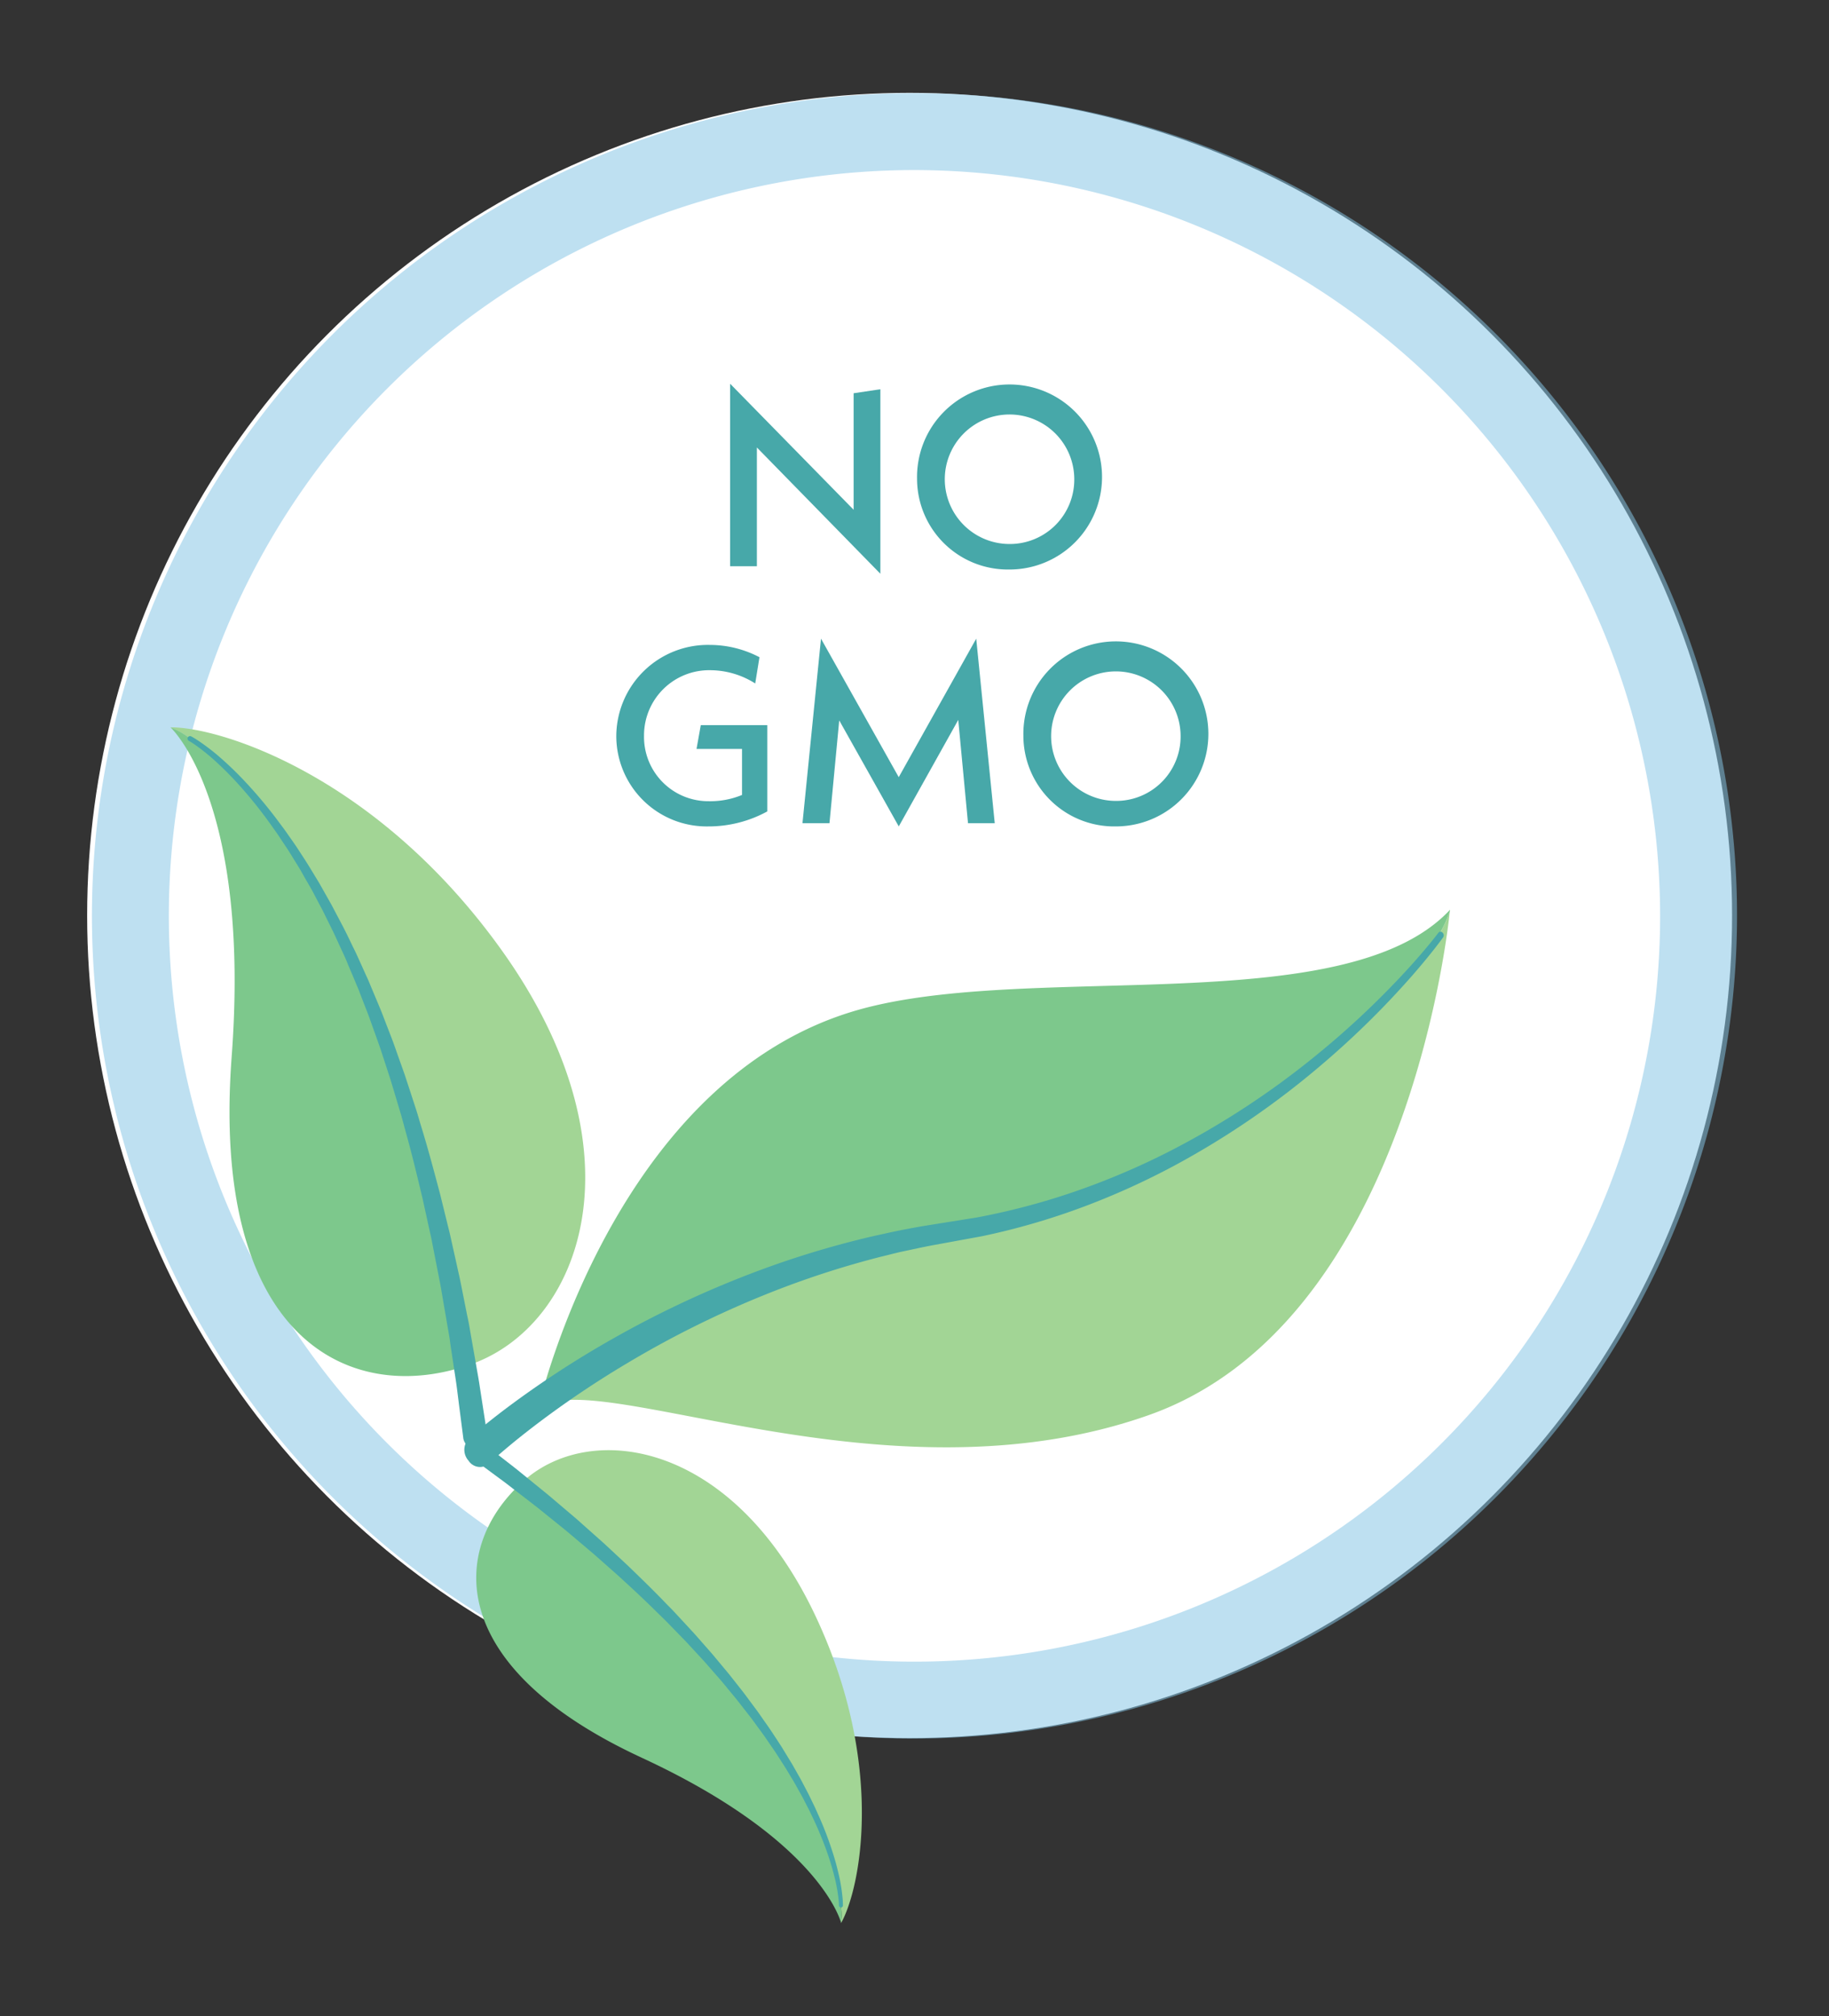 <svg xmlns="http://www.w3.org/2000/svg" width="167.897" height="185.039"><rect width="100%" height="100%" fill="#333333" stroke="none"/><defs><clipPath id="a"><path data-name="Rectangle 4641" fill="none" d="M0 0h151.013v151.014H0z"/></clipPath></defs><circle data-name="Ellipse 424" cx="75.5" cy="75.5" r="75.5" transform="translate(8 8.52)" fill="#fff"/><path data-name="Path 3584" d="M80.815 52.657 69.48 41.069v10.9h-2.455v-16.75L78.36 46.784V36.091l2.455-.367Z" fill="#47a8a9"/><path data-name="Path 3585" d="M84.183 43.939a8.491 8.491 0 1 1 8.489 8.329 8.335 8.335 0 0 1-8.489-8.329m14.432 0a5.943 5.943 0 1 0-5.943 5.988 5.911 5.911 0 0 0 5.943-5.988" fill="#47a8a9"/><path data-name="Path 3586" d="M70.433 66.554v7.917a11.239 11.239 0 0 1-5.438 1.376 8.3 8.3 0 0 1-8.421-8.328 8.411 8.411 0 0 1 8.627-8.33 9.835 9.835 0 0 1 4.516 1.128l-.39 2.409a7.755 7.755 0 0 0-4.107-1.216 5.98 5.98 0 0 0-6.1 6.012 5.9 5.9 0 0 0 5.943 6.01 7.633 7.633 0 0 0 3.052-.573v-4.224h-4.176l.39-2.181Z" fill="#47a8a9"/><path data-name="Path 3587" d="m88.86 75.548-.895-9.476-5.461 9.774-5.465-9.729-.895 9.431h-2.478l1.7-16.933 7.136 12.711 7.113-12.711 1.7 16.933Z" fill="#47a8a9"/><path data-name="Path 3588" d="M93.944 67.516a8.491 8.491 0 1 1 8.489 8.33 8.335 8.335 0 0 1-8.489-8.33m14.432 0a5.943 5.943 0 1 0-5.943 5.989 5.911 5.911 0 0 0 5.943-5.989" fill="#47a8a9"/><g data-name="Group 5978" opacity=".53"><g data-name="Group 5977"><g data-name="Group 5976" clip-path="url(#a)" transform="translate(8.442 8.547)"><path data-name="Path 3589" d="M75.506 151.015a75.507 75.507 0 1 1 75.506-75.507 75.592 75.592 0 0 1-75.506 75.507m0-143.954a68.447 68.447 0 1 0 68.446 68.447A68.524 68.524 0 0 0 75.506 7.061" fill="#84c4e5"/></g></g></g><path data-name="Path 3590" d="M77.185 174.9a5.071 5.071 0 0 1 .016 1.565l.006.026c1.746-3.055 4.133-14.451-2.361-28.211-7.516-15.921-20.378-17.856-26.612-12.512-.15.129-.3.26-.439.393 29.84 23.441 29.39 38.738 29.39 38.738" fill="#a2d595"/><path data-name="Path 3591" d="M58.908 161.319c15.973 7.393 18.165 14.664 18.3 15.145a5.066 5.066 0 0 0-.016-1.565s.452-15.3-29.39-38.737c-6.427 5.95-6.986 16.784 11.11 25.157" fill="#7dc88c"/><path data-name="Path 3592" d="M77.011 174.897v-.151c0-.096-.013-.249-.035-.444a15.171 15.171 0 0 0-.286-1.689 24.319 24.319 0 0 0-.748-2.566 31.6 31.6 0 0 0-1.325-3.21c-.139-.286-.269-.584-.424-.877s-.307-.594-.465-.9-.335-.606-.506-.917-.347-.625-.539-.935l-.572-.951-.615-.957-.313-.485c-.107-.161-.22-.32-.33-.482l-.672-.976c-.229-.327-.471-.647-.71-.974s-.474-.66-.731-.98l-.762-.976-.385-.491-.4-.483-.8-.972c-.266-.327-.553-.638-.83-.959l-.837-.957c-.284-.317-.576-.626-.864-.939l-.866-.937-.887-.914-.885-.908c-.294-.3-.6-.59-.9-.884-1.188-1.182-2.4-2.3-3.578-3.376l-1.761-1.558-.429-.379-.432-.366-.849-.718-.827-.7c-.27-.23-.538-.455-.808-.669l-1.551-1.251-.729-.589-.708-.548-1.308-1.01c-.413-.315-.792-.619-1.154-.884l-.993-.733-1.882-1.392-.014-.011a.855.855 0 0 1 1.016-1.375l.017.013 1.865 1.451.983.765c.358.276.734.592 1.142.92l1.295 1.052.7.57.722.612 1.533 1.3c.266.222.532.455.8.7l.816.725.839.746.427.38.424.394 1.738 1.618c1.159 1.121 2.358 2.276 3.529 3.5.294.3.6.6.886.916l.871.94.873.946.852.968c.282.324.57.643.849.971l.823.989c.271.332.553.652.814.99l.788 1 .392.5.378.507.746 1.006c.252.33.477.676.715 1.01s.47.667.694 1l.657 1c.108.167.217.33.321.5l.305.5.6.984.555.978c.186.319.357.642.522.961s.337.629.49.942.3.621.448.923.275.607.409.9a31.918 31.918 0 0 1 1.265 3.292 24.563 24.563 0 0 1 .7 2.632 15.763 15.763 0 0 1 .251 1.742c.018.2.022.36.025.469s0 .163 0 .163a.178.178 0 0 1-.355-.006" fill="#47a8a9"/><path data-name="Path 3593" d="M17.429 67.778a6.54 6.54 0 0 0-1.759-1l-.026-.024c4.553-.049 18.935 4.432 30.395 20.437 13.259 18.521 7.344 34.275-2.624 37.956-.239.088-.479.169-.72.248-7.7-48.489-25.267-57.613-25.267-57.613" fill="#a2d595"/><path data-name="Path 3594" d="M21.265 96.99c1.707-22.708-5.129-29.765-5.592-30.215a6.513 6.513 0 0 1 1.759 1S35.004 76.9 42.7 125.388c-10.773 3.516-23.369-2.677-21.434-28.4" fill="#7dc88c"/><path data-name="Path 3595" d="M17.321 67.98s.061.034.167.1.273.172.481.319a19.562 19.562 0 0 1 1.728 1.387 31.3 31.3 0 0 1 2.429 2.462 40.8 40.8 0 0 1 2.793 3.519c.235.338.49.672.723 1.032s.48.721.725 1.092.473.761.717 1.15.487.785.717 1.2.475.825.715 1.245.46.86.694 1.3l.351.66c.117.221.225.451.337.677q.336.682.68 1.375c.223.463.432.94.653 1.415s.448.95.648 1.443.415.98.622 1.475c.1.247.207.5.312.744s.2.5.295.755l.591 1.52c.2.506.372 1.026.561 1.541s.369 1.033.554 1.55.345 1.045.518 1.567l.513 1.569.475 1.577c.158.524.313 1.05.469 1.573s.289 1.051.433 1.573c.588 2.086 1.079 4.163 1.562 6.169l.652 2.971.16.724c.053.24.094.481.141.719l.276 1.412.269 1.373c.089.451.175.9.247 1.335q.225 1.317.438 2.541.1.61.206 1.195t.173 1.145l.318 2.115c.099.663.2 1.284.274 1.86s.141 1.106.2 1.584l.387 3v.022a1.106 1.106 0 1 0 2.194-.282v-.027l-.466-3.021-.245-1.592c-.087-.58-.206-1.2-.32-1.871s-.243-1.377-.373-2.126q-.1-.56-.2-1.151t-.237-1.2l-.506-2.551c-.084-.441-.179-.889-.282-1.341s-.2-.913-.306-1.38l-.317-1.42-.16-.722c-.053-.242-.12-.484-.179-.727l-.733-2.982c-.537-2.016-1.087-4.1-1.731-6.192-.16-.524-.307-1.054-.477-1.578l-.514-1.577-.519-1.582-.559-1.573c-.187-.523-.366-1.05-.56-1.571s-.4-1.037-.6-1.554-.388-1.037-.607-1.543l-.635-1.522c-.107-.252-.211-.5-.316-.756s-.224-.5-.334-.745l-.667-1.476c-.215-.492-.464-.965-.691-1.445s-.458-.951-.7-1.415-.484-.92-.723-1.374c-.121-.227-.236-.454-.359-.677s-.249-.44-.372-.659l-.734-1.3c-.255-.419-.508-.834-.755-1.243s-.5-.807-.757-1.2-.5-.777-.756-1.146-.512-.732-.762-1.089-.512-.692-.759-1.029a41.879 41.879 0 0 0-2.924-3.5 31.683 31.683 0 0 0-2.537-2.446 19.59 19.59 0 0 0-1.81-1.377c-.219-.148-.392-.252-.514-.324s-.184-.1-.184-.1a.23.23 0 0 0-.216.405" fill="#47a8a9"/><path data-name="Path 3596" d="M133.099 83.587c-2.322 7.64-23.243 26.029-45.784 29.46a89.311 89.311 0 0 0-37.8 15.715c-.078.305-.116.473-.116.473 5.372-3.963 31.841 9.2 56.051.641 23.521-8.314 27.44-44.243 27.645-46.289" fill="#a2d595"/><path data-name="Path 3597" d="M87.315 113.047c22.542-3.431 43.462-21.82 45.784-29.46l.01-.094c-9.681 10.413-39.405 4.542-55.032 9.4-20.3 6.306-27.586 32.074-28.556 35.874a89.317 89.317 0 0 1 37.8-15.715" fill="#7dc88c"/><path data-name="Path 3598" d="m43.005 132.059.231-.206.667-.571c.586-.49 1.451-1.19 2.578-2.039a90.458 90.458 0 0 1 9.738-6.36 92.725 92.725 0 0 1 14.944-6.817 85.331 85.331 0 0 1 8.967-2.609c.783-.169 1.564-.351 2.354-.51s1.588-.307 2.39-.443l4.8-.769a63.744 63.744 0 0 0 9.151-2.432 67.664 67.664 0 0 0 8.4-3.572 76.2 76.2 0 0 0 13.546-8.837 78.878 78.878 0 0 0 8.42-7.92c.948-1.037 1.663-1.884 2.141-2.47s.717-.909.717-.909a.243.243 0 0 1 .372 0 .331.331 0 0 1 .067.413s-.24.34-.71.944-1.174 1.476-2.107 2.546a79.7 79.7 0 0 1-8.313 8.187 77.1 77.1 0 0 1-13.483 9.254 68.59 68.59 0 0 1-8.428 3.821 64.264 64.264 0 0 1-9.276 2.692l-4.76.872c-.783.151-1.558.326-2.333.486s-1.534.369-2.3.551a83.452 83.452 0 0 0-8.737 2.755 90.811 90.811 0 0 0-14.515 7.023 88.514 88.514 0 0 0-9.4 6.445c-1.08.852-1.9 1.551-2.456 2.034l-.62.554-.2.19-.013.011a1.252 1.252 0 0 1-1.821-.311 1.493 1.493 0 0 1-.024-1.986l.017-.015" fill="#47a8a9"/></svg>